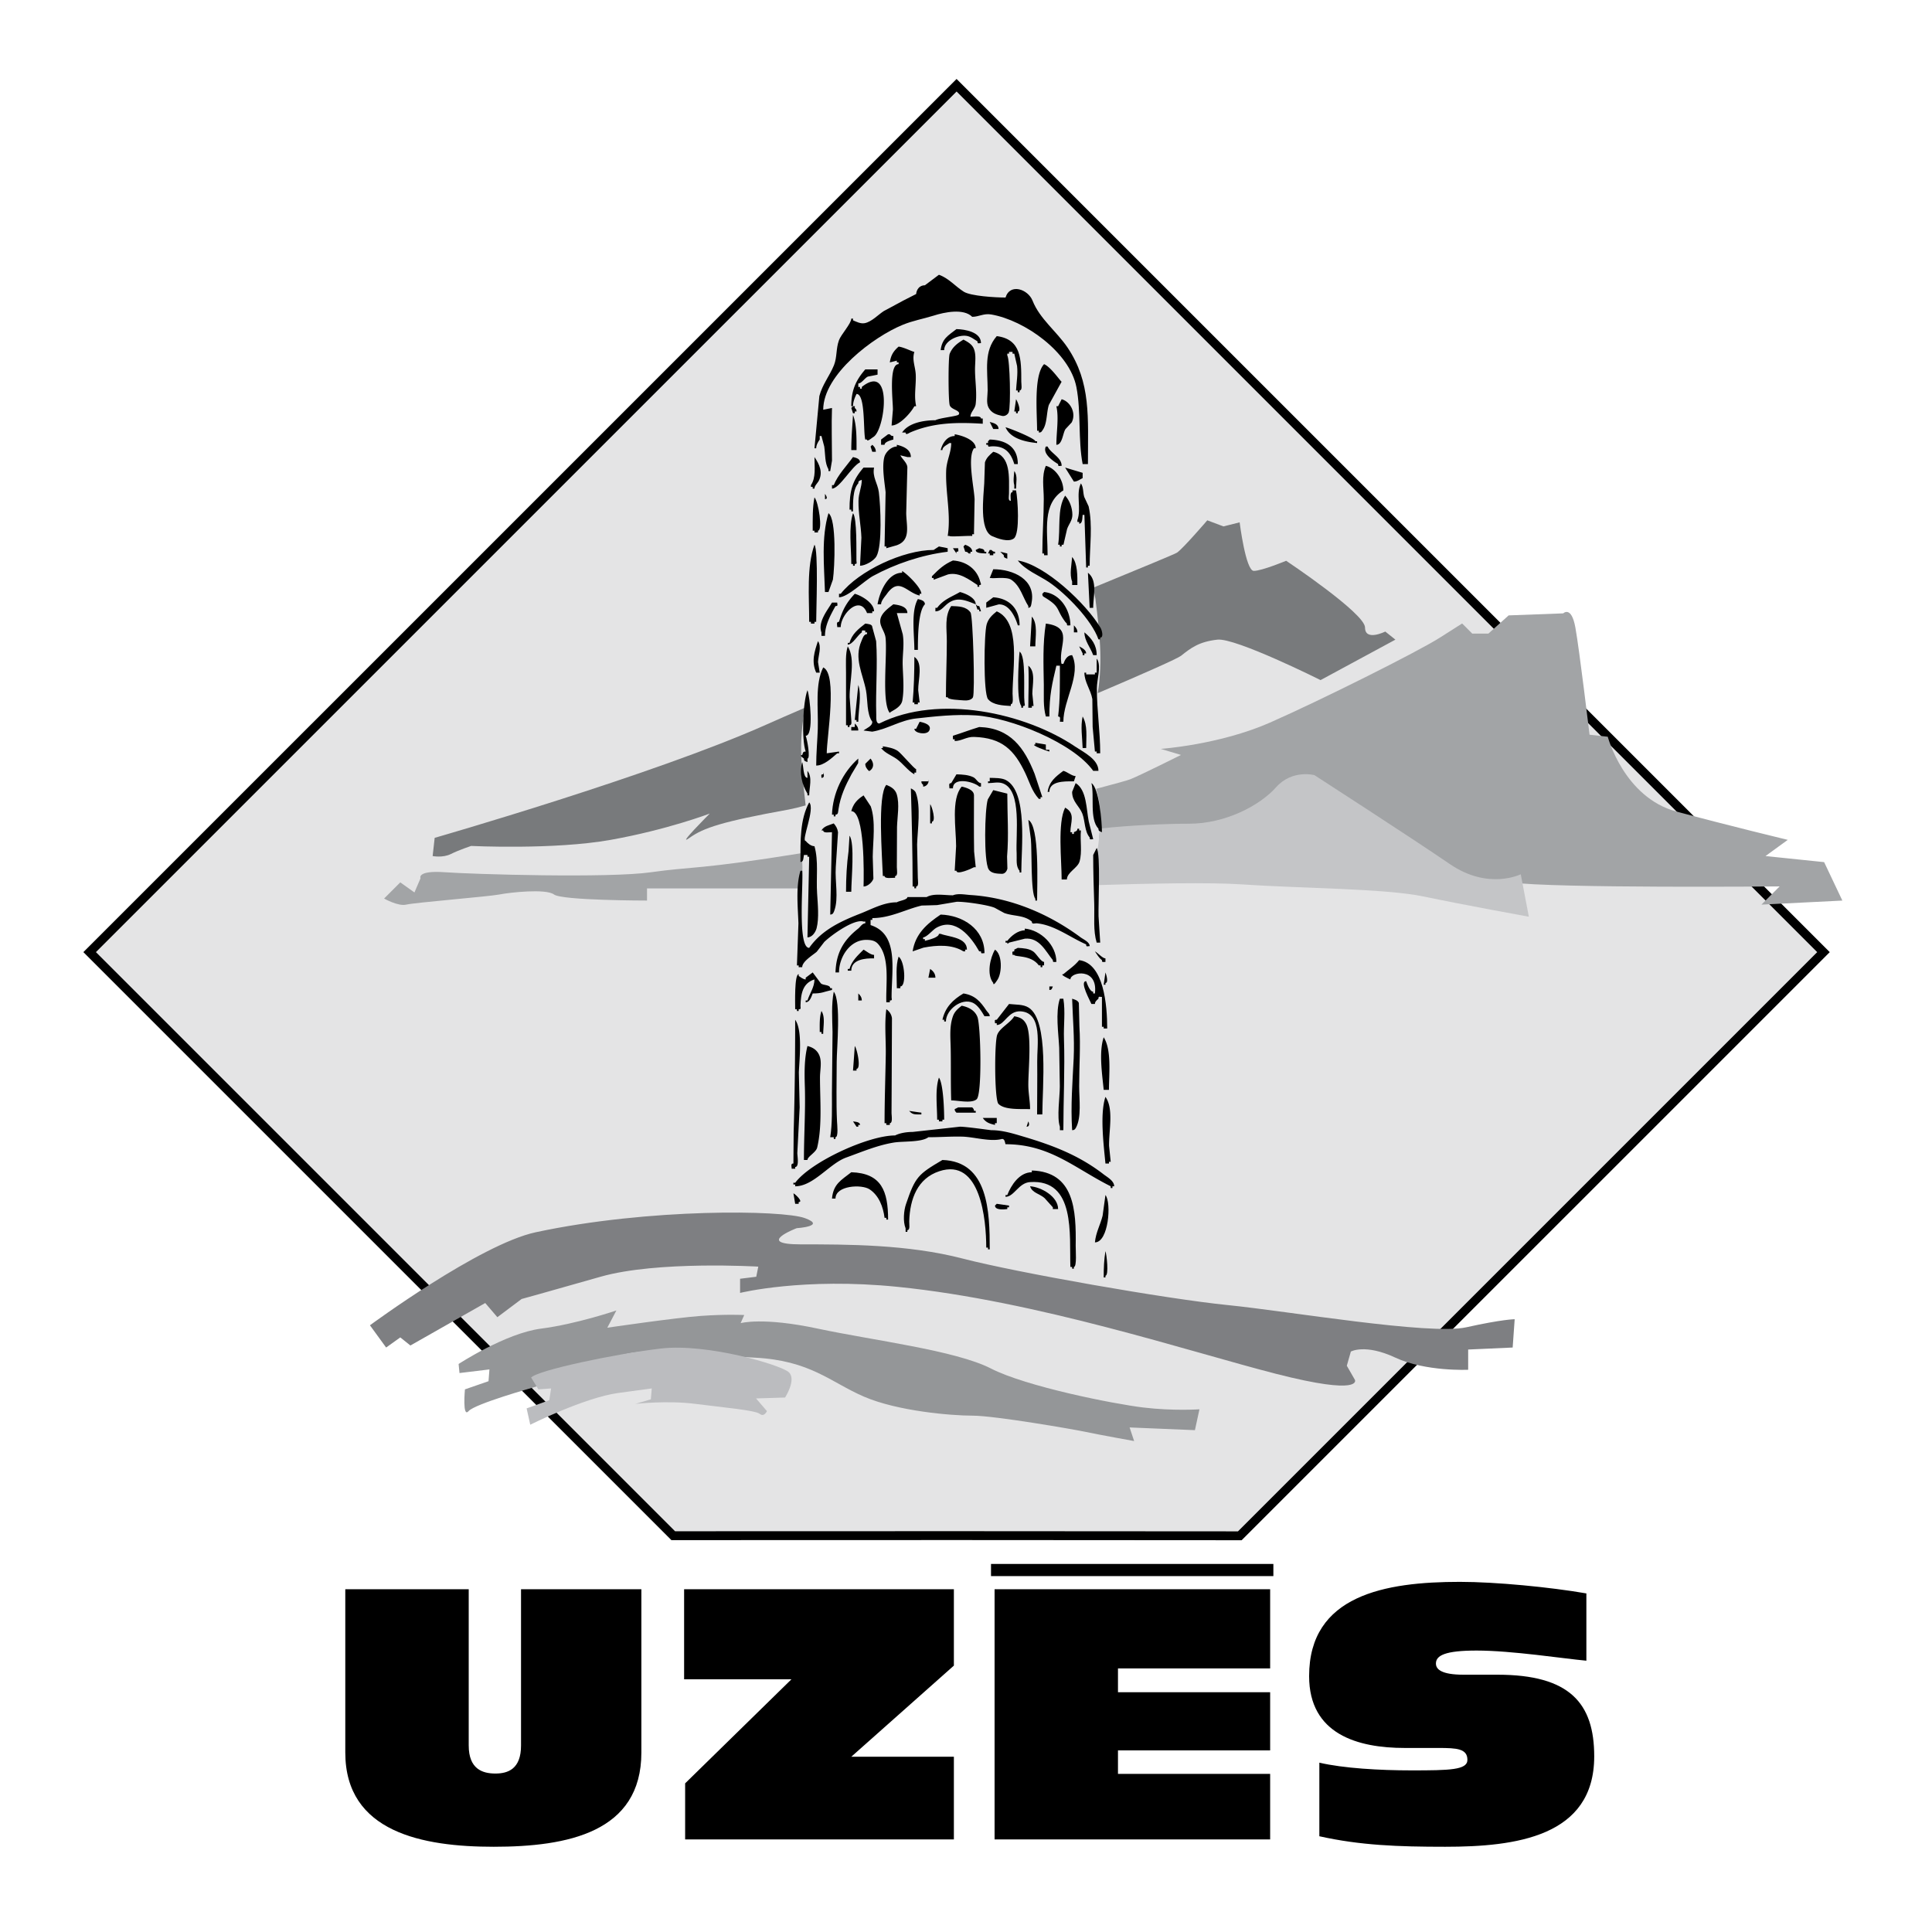 <svg xmlns="http://www.w3.org/2000/svg" width="2500" height="2500" viewBox="0 0 192.756 192.756"><g fill-rule="evenodd" clip-rule="evenodd"><path fill="#fff" d="M0 0h192.756v192.756H0V0z"/><path fill="#e4e4e5" stroke="#000" stroke-width=".885" stroke-miterlimit="2.613" d="M181.928 94.995l-58.233 58.232-28.261-.018-28.264.008L8.944 94.993 95.438 8.504l86.49 86.491z"/><path d="M80.338 70.596c-1.438.62-2.748 1.192-3.878 1.696-11.3 5.045-33.093 11.3-33.093 11.3l-.202 1.816s1.008.202 1.816-.202C45.79 84.803 47 84.4 47 84.4s8.273.403 13.924-.607c5.65-1.008 9.887-2.622 9.887-2.622s-3.43 3.431-2.017 2.421c1.412-1.008 3.227-1.614 9.887-2.824.454-.084 1.03-.225 1.698-.413-.392-3.491-.755-6.278-.041-9.759zM138.209 63.01s-2.02 1.01-2.02-.403-7.869-6.659-7.869-6.659-2.422 1.009-3.229 1.009-1.412-4.843-1.412-4.843l-1.615.405-1.613-.607s-2.422 2.824-3.027 3.228c-.201.135-3.525 1.509-8.291 3.468-.02.556.18 1.05.18 1.341.371 2.968.736 5.936.211 9.204 4.639-1.969 7.986-3.467 8.303-3.722 1.01-.807 1.816-1.411 3.633-1.613 1.814-.203 10.293 4.035 10.293 4.035l7.465-4.035-1.009-.808z" fill="#787a7c"/><path d="M80.001 85.116c-10.272 1.662-11.041 1.335-15.042 1.907-4.239.607-17.758.202-20.583 0-2.826-.202-2.422.607-2.422.607l-.605 1.411-1.412-1.008-1.615 1.615s1.413.806 2.221.604c.806-.201 8.273-.807 9.281-1.008 1.01-.202 4.642-.606 5.449 0 .807.605 9.281.605 9.281.605v-1.211h15.087c.579-1.034.401-2.269.36-3.522zM183.812 89.849l-1.818-3.835-5.85-.605 2.221-1.615s-5.854-1.411-11.102-2.824c-5.246-1.413-6.857-7.466-6.857-7.466l-1.818-.201s-1.008-8.476-1.412-10.695c-.402-2.219-1.213-1.413-1.213-1.413l-5.445.202-2.02 1.816h-1.613l-1.008-1.009-2.221 1.413c-2.221 1.413-11.904 6.256-16.951 8.476-5.045 2.219-10.896 2.622-10.896 2.622l2.018.606s-4.035 2.018-5.045 2.421c-.246.1-1.498.452-3.42.958.531 1.703.467 3.323.289 4.937.383-.083.754-.164 1.113-.245 9.08-2.018 12.309 1.816 15.537-1.008 3.23-2.826 1.615-2.018 6.256 1.21 4.641 3.229 13.924 3.835 18.162 4.44 4.236.605 26.836.403 26.836.403l-1.814 1.816 8.071-.404z" fill="#a2a4a6"/><path d="M151.727 87.225s-3.229 1.614-7.062-1.008c-3.834-2.624-13.518-8.879-13.518-8.879s-2.221-.606-3.834 1.21c-1.617 1.817-5.047 3.634-8.68 3.634-2.188 0-5.846.146-8.891.483-.133 1.87-.539 3.711-.49 5.648 5.223-.167 11.52-.294 14.629-.079 5.852.403 14.326.403 18.158 1.211 3.838.807 10.494 2.017 10.494 2.017l-.806-4.237z" fill="#c4c5c7"/><path d="M52.044 129.6l-2.422 1.816-1.21-1.414-7.466 4.238-1.009-.807-1.413 1.01-1.614-2.219s10.966-8.088 16.546-9.283c11.3-2.422 24.618-2.221 26.839-1.412 2.218.807-.81 1.008-.81 1.008s-4.236 1.613.406 1.613c4.64 0 10.695 0 16.142 1.414 5.447 1.412 20.382 4.035 26.433 4.641 6.055.605 20.182 3.027 23.812 2.221 3.633-.807 4.842-.807 4.842-.807l-.201 2.824-4.439.201v2.018s-4.238.201-7.264-1.211c-3.027-1.412-4.441-.605-4.441-.605l-.404 1.414.811 1.412s.807 1.615-7.873-.605c-8.676-2.221-23.809-7.266-37.733-8.676-9.454-.961-15.738.604-15.738.604v-1.412l1.613-.201.202-1.01s-10.089-.605-15.738 1.01c-5.651 1.612-7.871 2.218-7.871 2.218z" fill="#7e7f82"/><path d="M93.677 27.413c.988.35 1.604 1.136 2.474 1.688.701.443 3.192.584 4.171.584.447-1.459 2.246-.83 2.699.318.711 1.803 2.383 3.044 3.477 4.656 2.371 3.514 2.045 6.962 2.045 11.642h-.527c-.463-2.399-.146-5.204-.621-7.673-.678-3.499-5.166-6.678-8.498-7.253-.748-.131-1.246.235-1.898.235-.867-.869-2.791-.458-3.831-.125-1.071.334-2.094.503-3.119.929-2.886 1.181-7.916 4.936-7.916 8.465.291-.06.584-.113.875-.174-.061 1.7 0 3.514 0 5.253-.061.349-.115.699-.176 1.042h-.175v-.174c-.377-.655-.306-1.477-.42-2.269l-.28-1.055h-.172v.351c-.175.246-.352.546-.352.874h-.172c.164-1.738.325-3.471.486-5.209.3-1.154 1.02-2.006 1.458-3.077.322-.808.19-1.65.498-2.492.202-.568 1.23-1.667 1.23-2.164h.172v.174c.329.137.746.362 1.167.284.691-.136 1.316-.82 1.896-1.202.662-.355 1.322-.71 1.979-1.065.42-.213.841-.426 1.256-.64.049-.477.346-.875.876-.875.462-.348.931-.698 1.398-1.048z"/><path d="M101.195 29.686c.023.536.303 1.039.893 1.039.322-.355-.596-.903-.893-1.039zM95.426 32.834c.841.022 2.447.279 2.447 1.399-.246 0-.35.109-.35-.175-.344-.208-.671-.481-1.075-.546-.827-.137-2.247.475-2.247 1.422h-.352c.146-1.165.738-1.443 1.577-2.1zM99.447 33.534c2.465.316 2.447 2.323 2.447 4.548 0 .272.133.874-.172.874v.174h-.176v-.174h-.176c.043-.776.195-1.619.104-2.444-.092-.409-.188-.819-.279-1.229-.232 0-.172.055-.172-.175h-.352v.175h-.174v.175c.266.415.369 5.11.141 5.683-.098.231-.383.411-.656.356-.566-.125-1.055-.277-1.35-.825-.258-.464-.094-1.175-.094-1.721.001-2.017-.407-3.904.909-5.417z"/><path d="M96.125 33.883c.366.197.792.421.994.82.307.612.158 1.421.158 2.152 0 1.126.207 2.286.066 3.465-.066.487-.521.804-.521 1.257.291 0 1.05-.131 1.05.174h.178v.526c-2.593-.164-4.915-.116-7.185.847-.185.076-.513.338-.513.027h-.348c.633-.962 2.163-1.224 3.32-1.224.455-.246 2.21-.393 2.328-.569a.61.61 0 0 0 .046-.12c-.052-.344-.79-.383-.942-.804-.152-.411-.158-4.777-.006-5.137.287-.692.768-1.042 1.375-1.414zM89.653 34.583c.487.043 1.417.524 1.573.524-.25.804.095 1.432.139 2.272.043 1.034-.17 1.996.006 2.974.031.202.08.176-.145.176-.337.639-1.463 1.922-2.272 1.922.043-.524.086-1.048.132-1.58.009-.826-.449-4.541.567-4.541v-.174h-.175v-.176c-.233.061-.464.121-.7.176.106-.698.334-1.097.875-1.573zM104.168 36.332c.674.274 1.662 1.75 1.752 1.75-.428.769-.848 1.541-1.273 2.31-.248.766-.156 1.838-.607 2.493-.127.18-.143.268-.395.268v-.174h-.174c0-1.788-.358-5.521.697-6.647zM86.33 36.856h1.224v.524c-.323.067-.64.131-.959.191-.314.131-.625.685-.962.685v.35h.173v.174h.176v-.174c3.16-2.499 2.313 4.263 1.169 4.983-.207.126-.645.531-.645.264h-.176c-.219-.804.034-4.547-.873-4.547-.17.349-.352.781-.352 1.225h-.172c0-1.597.452-2.587 1.397-3.675zM101.371 39.831c.146.202.562 1.224.176 1.224v.174h-.176v-.174h-.176c.061-.411.121-.816.176-1.224zM105.92 39.831c.883.24 1.48 1.398 1 2.317-.203.218-.402.437-.604.65-.279.365-.311 1.58-.922 1.58 0-1.279.264-2.707 0-3.847h.174c.116-.237.237-.466.352-.7z"/><path d="M85.105 40.531c.231 0 .176-.061.176.173.115.11.175.149.175.351h-.175v.174h-.176c-.058-.174-.112-.351-.172-.525.06-.06.117-.115.172-.173zM85.105 41.404c.378.945.352 2.398.352 3.499h-.524c0-1.232.103-2.374.172-3.499zM98.746 42.103c.363.088.877.207.877.7h-.525a50.933 50.933 0 0 0-.352-.7zM100.322 42.628c.447.104 2.973 1.126 2.973 1.398h.176v.176c-1.194-.115-2.672-.447-3.149-1.574zM88.605 43.327h.173c.109.115.15.175.352.175v.351c-.262.076-.876.229-.876.524h-.349v-.524c.234-.176.47-.351.7-.526zM95.25 43.327c.64.1 2.1.53 2.1 1.4h-.176c-.673.94 0 3.858.061 5.076-.023 1.105-.037 2.214-.061 3.319 0 .229.055.174-.175.174v.174c-.481-.032-2.273.115-2.273 0h-.175c.346-2.142-.225-4.262-.153-6.471.026-1.037.504-1.809.504-2.796h-.176c-.236.185-.7.366-.7.7h-.176c.17-.651.608-1.4 1.4-1.4v-.176zM98.746 43.853c1.607.049 2.801.732 2.801 2.448h-.352c-.354-1.17-.957-1.831-2.277-1.766-.215.006-.344.114-.344-.158h-.176v-.174c.229 0 .176.055.176-.176.059-.061.117-.115.172-.174zM87.029 44.377c.208.191.352.387.352.698h-.352c-.061-.172-.115-.348-.173-.524.058-.059.119-.113.173-.174zM89.478 44.377c.607.142 1.399.441 1.399 1.224h-.349c-.235-.061-.466-.115-.7-.174.176.372.7.764.7 1.223-.04 1.514-.078 3.028-.115 4.542.017 1.306.501 2.722-.979 3.219-.334.093-.666.191-1.005.285v-.176h-.176c.035-1.803.072-3.606.104-5.415-.104-1.006-.374-2.477-.135-3.471.121-.524.7-1.083 1.256-1.083v-.174zM104.344 44.551h.176c.328.69 1.4 1.077 1.4 1.924-.248 0-.352.11-.352-.174-.447-.263-1.589-1.022-1.224-1.75z"/><path d="M99.098 45.075c1.775.411 1.568 2.51 1.568 4.199 0 .252-.119.698.182.698 0-.277-.127-.873.176-.873v-.175h.348c.17.831.41 4.324-.219 4.799-.551.409-1.645-.006-2.152-.225-1.33-.573-.869-3.983-.803-5.278.02-.694.049-1.388.068-2.088.156-.47.455-.728.832-1.057zM81.26 45.601c.495.722.873 1.525.42 2.389-.122.223-.42.47-.42.759-.236 0-.176.053-.176-.175h-.175V48.4c.509-.75.351-1.81.351-2.799zM85.105 45.601c.286.076.7.148.7.524-.83.393-2.048 2.624-2.797 2.624v-.35h.176c.403-1.011 1.287-1.918 1.921-2.798zM104.344 46.475c.98.236 1.748 1.416 1.748 2.449-2.125 1.351-1.572 3.946-1.572 6.471h-.352v-.175h-.174c0-1.842.143-3.706.143-5.427 0-1.186-.235-2.268.207-3.318zM86.157 46.65h1.048c-.19.94.36 1.563.475 2.449.176 1.377.36 5.312-.233 6.399-.259.459-1.138.946-1.642.946.046-.935.095-1.863.138-2.798-.04-1.214-.311-2.384-.291-3.674.012-.796.329-1.371.329-2.097-.207.08-.349.076-.349.35-.559.589-.527 1.923-.527 2.799h-.172v-.176h-.176c0-1.891.285-2.912 1.4-4.198zM106.268 46.65c.584.176 1.17.35 1.748.525v.524c-.275.131-.523.351-.873.351-.291-.465-.579-.929-.875-1.4z"/><path d="M101.195 47c.357.449.176 1.164.176 1.75h-.176v-.35c-.129-.421-.031-.957 0-1.4zM107.844 48.225c.275.431.184.841.328 1.35.146.317.293.634.441.945.42 1.896.104 4 .104 5.925-.234 0-.174-.061-.174.175h-.176c-.061-1.75-.115-3.498-.176-5.248h-.176c-.043.307.006.876-.348.876v-.175h-.176v-.174c.421-1.166-.173-2.631.353-3.674zM82.309 49.274c.115.154.34.525 0 .525v-.525zM106.268 49.448c.455.487.723 1.226.723 1.924 0 .563-.363.929-.527 1.406-.105.47-.215.939-.324 1.404-.066.223.02.164-.219.164v.174c-.236 0-.176.055-.176-.174h-.176c.257-1.617-.126-3.564.699-4.898zM81.26 49.624c.403.438.847 3.323.349 3.323v.176h-.349v-.176h-.176c0-1.149-.028-2.295.176-3.323zM82.657 51.198c.826.589.619 5.438.443 6.628-.147.415-.293.831-.443 1.24h-.349c-.083-2.6-.377-5.453.349-7.868zM85.105 51.198c.412.502.323 3.76.34 4.722 0 .217.116.349-.164.349v.175h-.176v-.175h-.172c0-1.579-.286-3.704.172-5.071zM81.26 54.346c.408.591.172 6.449.172 7.695h-.172v.174h-.352v-.174h-.176c.001-2.519-.267-5.493.528-7.695zM96.299 54.346c.285.119.7.29.7.7h-.176v.174h-.173c-.115-.121-.155-.174-.351-.174-.061-.176-.116-.35-.173-.526.057-.06.118-.115.173-.174zM93.677 54.52c.288.061.585.121.873.176v.35c-2.633.327-5.246 1.223-7.443 2.415-.835.447-2.521 2.131-3.399 2.131v-.35h.173c1.814-2.306 6.253-4.373 9.269-4.373.176-.114.351-.228.527-.349zM95.074 54.696h.524c0 .241.11.35-.173.35v.174c-.114-.174-.229-.35-.351-.524zM97.699 54.696c.23.059.523.049.523.35h.176v.174c-.299-.033-1.049.027-1.049-.35.114-.06.235-.115.35-.174zM98.746 54.87h.178c.107.115.146.176.348.176 0 .229.055.174-.174.174v.175h-.352c0-.235.055-.175-.172-.175.059-.115.117-.23.172-.35zM99.795 55.046c.236.059.473.119.703.174v.524c-.213-.098-.352-.077-.352-.35l-.351-.348zM106.967 55.57c.549.629.525 1.903.525 2.798h-.525v-.35c-.287-.721-.047-1.688 0-2.448zM95.074 55.92c1.319.082 2.4.847 2.723 2.114.043.186.193.334-.098.334v.174h-.176v-.174c-.813-.53-1.815-1.318-2.936-1.06-.481.18-.956.36-1.437.534v-.174h-.173v-.174c.709-.717 1.195-1.181 2.097-1.574zM101.547 55.92c2.717.436 6.797 4.273 8.258 6.721.131.225.338.974-.037.974v.174h-.176c-.662-1.907-3.215-4.547-4.939-5.712-.999-.67-2.352-1.185-3.106-2.157zM99.098 56.794c1.988 0 4.258 1.017 3.826 3.322-.043.219-.043.524-.328.524v-.174c-.557-.862-.775-2-1.699-2.624-.486-.333-1.973-.092-1.973-.174h-.178c.117-.289.236-.579.352-.874z"/><path d="M90.005 56.968c.489.28 1.92 1.674 1.92 2.274h-.172v.175c-1.302-.296-2.051-1.892-3.281-.147-.19.262-.567.667-.567 1.021h-.351c.182-1.142.985-3.147 2.452-3.147l-.001-.176zM108.543 57.144c.988.775.525 2.328.525 3.497h-.352c-.06-1.164-.114-2.327-.173-3.497zM95.774 59.067c.469.111 1.575.553 1.575 1.225-1.106-.437-2.001-.847-3.024.121-.288.268-.562.581-1 .581v-.352h.176c.623-.836 1.45-1.093 2.273-1.575zM104.168 59.067c1.576.148 2.625 1.756 2.625 3.324-.246 0-.35.088-.35-.176a5.517 5.517 0 0 0-.152-.159c-.973-1.312-.455-1.475-2.033-2.437-.182-.109-.264-.137-.264-.377.063-.058.121-.115.174-.175zM85.281 59.243c.662.18 1.924.907 1.924 1.75h-.176v.173h-.524c-.738-1.874-2.624.126-2.624 1.4h-.349c0-.246-.121-.524.175-.524.361-1.182.701-1.864 1.574-2.799zM99.098 59.593c1.617.104 2.625 1.158 2.625 2.798h-.176c-.242-.799-.842-2.149-1.918-2.088-.41.114-.82.229-1.23.338v-.524c.234-.174.468-.35.699-.524zM91.578 59.767c.273.072.7.148.7.524-.694.689-.7 3.411-.7 4.548h-.352c0-1.564-.354-3.846.352-5.072zM83.008 60.117h.524c0 .241.109.35-.176.35-.475.875-1.048 1.874-1.048 2.973h-.352v-.35c-.385-1.033.609-2.209 1.052-2.973zM89.129 60.292c.512.066 1.399.188 1.399.874h-1.051c.199.706.394 1.411.59 2.115.176 1.062-.042 2.05-.005 3.127.035 1.121.164 2.333-.037 3.475-.142.788-1.248 1.093-1.248 1.253-.847-1.044-.233-5.793-.426-7.517-.07-.604-.574-1.13-.53-1.71.05-.709.796-1.217 1.308-1.617zM97.35 60.292c.135.125.146.175.35.175.061.174.121.35.174.526H97.7v-.176h-.176c-.061-.176-.116-.35-.174-.525z"/><path d="M94.902 60.467c.74.022 1.5.033 1.927.64.248.344.46 8.039.242 8.465-.159.295-.622.338-.945.305-.328-.037-1.575-.053-1.575-.317h-.176c0-1.895.089-3.737.089-5.595-.001-1.269-.242-2.487.438-3.498zM99.447 60.993c2.438 1.07 1.576 5.601 1.576 8.219 0 .289.123 1.048-.176 1.048v.176c-.787-.049-1.777-.088-2.27-.679-.479-.573-.404-6.558-.137-7.466.165-.561.539-.932 1.007-1.298zM102.947 61.517c.615.714.348 2.039.348 2.973h-.523c.06-.99.121-1.979.175-2.973z"/><path d="M86.33 62.215c.259.039.7.05.7.35.126.47.256.94.383 1.406.164 2.354-.066 4.928.011 7.333.006.312-.055.88.305.88 5.963-2.983 14.599-1.038 19.556 2.312.791.536 2.307 1.247 2.307 2.411h-.523c-1.996-2.792-8.252-5.312-11.725-5.532-2.021-.131-4.029.094-5.942.307-1.561.169-2.869 1.065-4.381 1.316-.291-.038-.576-.075-.864-.115.276-.239.873-.415.873-.873-.579-.792-.446-2.154-.628-3.121-.323-1.684-1.224-3.182-.452-4.941.104-.24.219-.683.556-.683v-.176h-.176v-.174c-.245 0-.349-.114-.349.174-.415.273-.913 1.226-1.4 1.226v-.176h.176c.23-.874.875-1.378 1.573-1.924zM104.344 62.215c2.789.355 1.303 2.182 1.531 3.827.027.196-.016.196.217.196.139-.393.377-.875.875-.875.932 1.94-.875 4.455-.875 6.647h-.348c0-.246.115-.526-.176-.526.207-1.694.176-3.311.176-5.071h-.35c-.42 1.792-.699 2.902-.699 5.071h-.352c-.281-1.048-.184-1.983-.201-3.147-.031-2.039-.121-4.132.202-6.122zM107.143 62.391c.186.213.35.37.35.698h-.35v-.698zM108.191 63.089c.723.603 1.225 1.253 1.225 2.274h-.348c-.263-.748-.877-1.443-.877-2.274zM81.609 63.965c.395.557.025 1.463.005 2.086.055.356.116.711.17 1.06h-.352c-.5-1.124-.172-2.109.177-3.146z"/><path d="M84.581 64.489c.815 1.268.158 3.52.187 5.067.049.7.104 1.404.153 2.104 0 .25.126.698-.164.698v.176h-.176v-.176h-.173v-5.247c0-.856-.072-1.896.173-2.622zM107.668 64.489c.244.131.699.345.699.701h-.176v.173h-.176v-.173c-.115-.237-.226-.466-.347-.701zM101.723 65.014c.678.454.371 4.022.49 5.073.021.223.121.35-.143.35v.174h-.176v-.174c-.505-.625-.273-4.444-.171-5.423zM91.226 65.538c.905.602.369 2.313.383 3.318.049.409.099.819.145 1.23h-.176v.174h-.352v-.174h-.173c.13-1.41.173-3.005.173-4.548zM109.416 65.713c.031.043.066.088.092.131.352.749-.074 1.973-.074 2.835 0 2.209.334 4.302.334 6.477h-.352v-.174h-.176c-.074-.819-.152-1.639-.227-2.46-.012-.923-.018-1.846-.029-2.771-.17-.972-.793-1.688-.793-2.64h.176v.176h.873v-.176h.176v-1.398zM102.596 66.414c.754.595.408 1.885.4 2.798.043.41.086.819.123 1.224h-.172v.174h-.352c.001-1.404.081-2.82.001-4.196zM82.133 66.588c1.455.667.351 6.973.351 8.569.409-.059.818-.114 1.224-.174 0 .229.055.174-.175.174-.548.471-1.334 1.224-2.1 1.224 0-1.262.122-2.513.159-3.677.06-2.055-.294-4.45.541-6.116zM85.632 68.337c.354 1.07 0 2.476 0 3.673h-.176v-.176h-.175c.115-1.163.236-2.327.351-3.497zM80.56 68.862c.245.612.659 4.547-.176 4.547.144.328.498 2.274.176 2.274v.35c-.23-.104-.352-.072-.352-.35-.124-.099-.536-.351-.172-.351.086-.23.054-.35.348-.35-.426-1.229-.285-4.908.176-6.12zM108.016 71.484c.51.886.352 2.012.352 3.148h-.352c-.032-1.038-.225-2.152 0-3.148zM91.753 72.01c.403.076 1.273.289.951.896-.251.459-1.478.257-1.478-.195h.176c.115-.237.236-.466.351-.701zM85.281 72.184c.208.192.351.388.351.699h-.7v-.349h.349v-.35zM97.699 72.534c3.119.098 4.508 2.094 5.523 4.668.26.776.516 1.551.771 2.327h-.174v.174h-.176c-.709-.796-.908-1.633-1.35-2.567-1.1-2.312-2.318-3.526-5.115-3.614-.743-.026-1.247.411-1.93.411v-.175h-.176v-.35c.889-.278 1.702-.594 2.627-.874zM103.295 74.108c.35.059.699.12 1.049.174v.524h.352v.176c-.23-.043-2.023-.7-1.4-.7l-.001-.174zM88.081 74.458c.49.082 1.081.18 1.492.464.36.252 1.653 1.809 1.829 1.809v.351h-.176v.174c-.66-.372-1.146-1.097-1.774-1.541-.513-.36-1.15-.573-1.547-1.082h.176v-.175zM85.632 75.683c-.006.146-.006.299-.011.447-.225.376-.45.753-.674 1.131-.593 1.099-1.097 2.176-1.293 3.486-.043.258-.006.531-.297.531v.175h-.173v-.175h-.176c.067-2.142 1.086-4.246 2.624-5.595zM86.856 75.683c.66.846-.176 1.343-.176 1.224-.196-.188-.351-.4-.351-.7l.527-.524zM80.036 76.033c.135.349.086 1.574.524 1.574v-.7c.524.655.173 1.65.173 2.448h-.173v-.176c-.536-.862-.841-2.043-.524-3.146zM106.092 76.907c.371.087.854.524 1.227.524-.062.176-.113.35-.176.524h-.176c-.742 0-2.271-.038-2.271 1.05h-.176c.152-1.017.787-1.513 1.572-2.098zM82.133 77.082c.078.191.153.525-.176.525 0-.248-.092-.352.176-.352v-.173zM95.426 77.255c.596.017 1.201.05 1.688.291.291.141.453.584.76.584v.349H97.7c-.531-.497-2.625-1-2.625.175h-.349c0-.246-.121-.524.176-.524.172-.289.348-.579.524-.875zM98.746 77.607c.518.016 1.193-.006 1.619.223 2.193 1.165 1.529 6.821 1.529 9.221h-.172v-.174c-.395-.45-.26-1.121-.291-1.734-.115-1.874.559-6.268-1.371-6.983-.48-.18-.975-.028-1.486-.028v-.175h.172v-.35zM92.626 77.781c.104.323-.19.698-.524.698v-.174c-.121-.115-.176-.152-.176-.35h.701l-.001-.174zM107.318 78.131c1.113.677 1.059 2.595 1.307 3.825.146.591.293 1.181.443 1.771-.248 0-.352.108-.352-.176-.514-.59-.453-1.645-.727-2.366-.303-.78-1.023-1.191-1.023-2.18.118-.289.239-.58.352-.874zM108.893 78.131c.76.481 1.049 3.859 1.049 4.897-.229-.104-.35-.088-.35-.35-.918-.978-.383-3.28-.699-4.547zM88.429 78.305c.449.18.879.421 1.04.94.299.994.055 2.241.026 3.258l-.017 4.021c0 .274.133.876-.173.876v.174c-.296 0-1.051.125-1.051-.174h-.173c-.061-1.918-.553-8.056.348-9.095z"/><path d="M95.95 78.479c.409.094 1.224.303 1.224.875 0 1.869-.021 3.69.012 5.591l.164 1.579h-.176c-.23.132-1.748.815-1.748.352h-.176c.049-.821.098-1.635.141-2.455 0-1.738-.524-4.694.559-5.942zM90.877 78.655c.188.098.406.213.493.433.523 1.377.178 3.663.129 5.164.023 1.109.049 2.22.072 3.323 0 .273.127.874-.17.874v.176h-.176v-.176h-.173c.001-3.284-.082-6.673-.175-9.794zM99.098 78.83c.465.115.934.236 1.4.35 0 2.094.156 4.177-.023 6.275l.033 1.208c-.066.268-.252.524-.557.519-.492-.017-1.078-.039-1.318-.454-.49-.847-.393-5.935-.082-6.968.181-.313.367-.618.547-.93zM86.157 79.355l.72 1.099c.509 1.502.218 3.405.195 5.022.023.728.046 1.459.067 2.187-.104.359-.585.786-.982.786.032-1.219.135-7.52-1.224-7.52.195-.743.59-1.159 1.224-1.574zM80.733 80.055c.631.628-.83 3.847-.349 3.847.193.229.53.525.876.525.42 1.475.158 3.12.262 4.711.063 1.049.213 2.447-.049 3.47-.104.383-.432.913-.913.913.06-2.683.118-5.362.173-8.045h-.173v-.174h-.352c-.06.272-.014.698-.348.698 0-2.131-.055-4.23.873-5.945zM92.802 80.229c.196.224.602 1.749.175 1.749v.174h-.175v-1.923zM106.268 80.58c1.066.579.525 1.453.525 2.448h.174v.174h.176v-.174c.18-.098.35-.098.35-.35h.176v.174h.176c-.104 1.018.146 2.128-.139 3.105-.195.655-1.262 1.082-1.262 1.793h-.523c-.001-1.958-.423-5.642.347-7.17zM102.596 81.803c1.137.591.875 6.411.875 8.045h-.176v-.176c-.48-.589-.334-4.815-.443-5.941l-.256-1.928zM83.184 82.152c.233.275.374.509.426.887-.078 1.164-.15 2.327-.225 3.485-.092 1.433.305 3.072-.144 4.329-.075.208-.141.394-.409.394.061-2.738.121-5.476.176-8.219-.279 0-.875.121-.875-.176h-.176c.268-.452.772-.519 1.227-.7zM84.757 83.378c.542.721.176 4.394.176 5.595h-.524c0-1.415.075-2.76.25-4.044.031-.519.066-1.032.098-1.551zM109.592 83.378h.525-.525zM109.416 84.602c.408.596.146 5.63.186 6.814.057.874.111 1.754.166 2.629h-.352c-.359-1.191-.207-2.519-.244-3.847-.055-1.629-.104-3.28-.104-4.897.112-.234.233-.465.348-.699z"/><path d="M79.86 86.876h.176c.135 1.169-.499 7.693.697 7.693 1.284-1.835 3.275-2.705 5.188-3.454 1.089-.432 2.264-1.093 3.558-1.093.236-.157 1.051-.24 1.051-.524h1.924c.708-.393 1.754-.174 2.621-.174.51-.208 1.204-.066 1.749-.028 4.085.253 7.921 1.947 10.992 4.225.268.198.902.47.902.874-.246 0-.35.11-.35-.174-1.57-.673-3.121-1.913-4.891-2.099-.254-.027-.529.141-.529-.176-.795-.667-1.807-.514-2.746-.853a54.737 54.737 0 0 1-.943-.514c-.646-.293-3.083-.646-3.826-.606l-1.942.329c-.507.016-1.017.033-1.529.043-1.596.373-3.123 1.252-4.932 1.252 0 .23.055.176-.173.176v.524c2.846.913 2.097 4.422 2.097 7.17 0 .242.109.352-.176.352v.176h-.349c-.061-1.887.389-4.473-.835-5.828-.291-.317-.657-.384-1.094-.395-1.677-.053-2.792 1.7-2.792 3.248h-.351c.061-1.958.81-3.231 2.27-4.378.208-.17.403-.519.703-.519 0-.234.055-.176-.173-.176-.925-.312-3.237 1.366-3.92 2.033-.251.327-.501.656-.755.979-.386.334-1.446.962-1.446 1.536h-.352v-.176h-.175c.052-1.399.101-2.797.15-4.196-.055-1.629-.274-3.68.201-5.247z"/><path d="M93.85 91.247c2.209.071 4.373 1.433 4.373 3.848-.244 0-.35.109-.35-.176h-.174c-.804-1.436-2.377-3.458-4.307-2.339-.317.18-.939.94-1.291.94v.176h.176v.174c.337-.094 1.399-.334 1.399-.7h.173c.778.307 2.624.329 2.624 1.575h-.175v.174h-.173c-1.132-.71-2.641-.634-3.98-.375l-1.092.375c.268-1.736 1.409-2.747 2.797-3.672zM102.246 92.646c1.602.153 3.148 1.645 3.148 3.323-.248 0-.352.087-.352-.176-.73-.901-1.334-2.272-2.787-2.142l-1.584.394c-.125.121-.174.176-.174 0h-.176v-.174h.176c.393-.503 1.062-1.05 1.748-1.05l.001-.175z"/><path d="M101.547 94.569c.584.034 1.121.066 1.553.372.305.215.752 1.028 1.068 1.028v.349h-.174v.176h-.174v-.176h-.176c-.775-1.086-2.449-.813-2.449-1.049h-.172c0-.245-.115-.35.172-.35v-.174c.116-.06.237-.115.352-.176zM86.157 94.746c.271.142.7.524 1.048.524v.35c-.847-.027-2.272.088-2.272 1.225h-.352v-.174h.176c.201-.784.821-1.351 1.4-1.925zM99.271 94.746c.734.486.699 2.213.291 2.934-.072.115-.465.781-.465.389-.693-.858-.302-2.536.174-3.323zM109.24 94.919c.285.137.756.7 1.051.7v.35c-.246 0-.35.087-.35-.176-.339-.26-.459-.535-.701-.874zM89.653 95.445c.611.405.804 2.973.176 2.973v.176h-.351c0-1.061-.13-2.237.175-3.149zM107.668 95.793c2.48.317 2.797 4.542 2.797 6.822h-.348v-.174h-.176v-2.975c-.246 0-.35-.113-.35.176-.152.131-.352.289-.352.525h-.348c-.094-.258-1.236-2.273-.525-2.273.104.277.367 1.049.701 1.049v.174h.172c.334-2.623-2.447-2.17-2.447-1.4-.131-.049-1.146-.523-.701-.523.548-.475 1.1-.814 1.577-1.401zM92.802 96.67c.294.201.524.475.524.873h-.699c.06-.289.12-.578.175-.873zM81.084 97.02c.274.365.547.732.815 1.094.222.213.933.113.933.48.23 0 .176-.061.176.174-.853.191-.991.35-1.924.35-.126.295-.273.877-.7.877v-.176h.176c.208-.678.7-1.328.7-2.102-1.17.363-1.362 1.418-1.395 2.625-.011.229.109.35-.182.35v.176h-.175v-.176h-.173c0-.551-.089-3.498.349-3.498v.176c.17.098.444.348.7.348v-.174c.236-.175.47-.351.7-.524z"/><path d="M110.291 97.02c.088.217.33 1.049 0 1.049v.174h-.174c.059-.411.119-.813.174-1.223zM106.268 98.242h.176-.176zM104.695 98.418h.348c-.098.209-.086.35-.348.35v-.35zM83.184 98.943c.752.939.294 5.684.294 6.994 0 1.98-.061 4.018.031 5.945.012.318.159 1.576-.152 1.576v.174h-.173v-.174h-.352c.213-1.328.17-2.914.17-4.373.021-2.039.043-4.076.061-6.121-.029-1.321-.126-2.769.121-4.021zM85.632 99.117c.207.191.349.389.349.701h-.349v-.701zM96.125 99.117c1.158.186 1.689.799 2.304 1.723.127.186.316.295.316.551h-.523c-.262-.447-.66-1.115-1.164-1.344-1.137-.52-2.684.711-2.684 1.869h-.173v-.176h-.176c.281-1.246 1.041-2 2.1-2.623zM105.744 99.643h.348c.213 1.301.012 2.645.061 4.018.098 3.027-.061 6.098-.061 9.1h-.348v-.35c-.316-.947-.006-2.924-.006-4.023-.023-1.285-.037-2.562-.061-3.848-.07-1.442-.392-3.538.067-4.897zM106.967 99.643c.238.07.568.16.67.42.02.793.043 1.586.057 2.373.121 1.951-.025 3.881-.025 5.951 0 1.301.244 3.076-.316 4.115-.09.154-.154.258-.385.258-.158-2.482.039-4.771.154-7.178.091-2.018-.095-3.998-.155-5.939zM100.672 100.168c.674.08 1.41.016 1.961.365 2.039 1.295 1.361 7.941 1.361 10.652h-.523c0-1.836.031-3.51.012-5.254-.029-1.59.58-4.848-1.607-5.027-1.297-.109-1.631 1.361-2.428 1.361v-.176h-.176c0-.244-.111-.35.176-.35.411-.522.82-1.048 1.224-1.571z"/><path d="M95.95 100.342c.66.131 1.304.447 1.567 1.115.334.857.486 7.711-.076 8.215-.509.447-1.857.115-2.54.115-.055-1.705-.018-3.352-.047-5.072-.02-1.154-.146-2.221.199-3.264.166-.508.485-.793.897-1.109zM88.429 100.691c.312.209.51.514.562.893-.014 3.141-.025 6.283-.043 9.426 0 .295.138 1.049-.17 1.049v.176h-.349v-.176h-.176c0-2.266.083-4.574.121-6.826.024-1.508-.141-3.061.055-4.542zM81.957 100.867c.389.602.176 1.496.176 2.273h-.176v-.176h-.172c-.001-.716-.035-1.489.172-2.097zM101.195 101.391c.559.111.881.242 1.164.729.607 1.055.236 4.59.236 6.092 0 .869.176 1.656.176 2.449-.941-.033-2.533.1-3.154-.525-.41-.408-.41-6.176-.121-6.902.268-.695 1.295-1.166 1.699-1.843zM79.335 101.74c.749 1.051.427 3.857.366 5.248.025 1.164.055 2.328.081 3.486-.075 1.518-.153 3.039-.233 4.553 0 .322.208 1.404-.213 1.404v.176h-.351c0-.248-.121-.523.175-.523.006-1.053.017-2.102.023-3.15.107-3.666.152-7.434.152-11.194zM110.117 103.49c.803 1.256.523 3.684.523 5.246h-.523c-.148-1.519-.5-3.765 0-5.246zM80.56 104.363c.544.133.971.406 1.195.957.262.66.055 1.453.055 2.188 0 2.256.236 4.809-.279 6.979-.118.496-.971.902-.971 1.246h-.352c0-2.422.159-4.775.096-7.182-.047-1.432-.073-2.887.256-4.188zM85.281 104.363c.225.258.657 2.275.175 2.275v.174h-.352c.062-.814.123-1.628.177-2.449zM93.677 107.512c.446.625.524 3.297.524 4.197h-.176v.174h-.349v-.174H93.5c.001-1.34-.223-3.018.177-4.197zM110.291 109.436c.848 1.188.332 3.367.361 4.893l.164 1.58h-.176v.176h-.35c-.167-1.784-.575-4.942.001-6.649zM95.599 110.484h1.4c.103.115.175.17.175.35h.176v.176h-1.924c-.109-.119-.176-.176-.176-.35.115-.06.237-.115.349-.176zM90.702 110.834c.412.062.821.123 1.224.176v.176h-.348c-.493 0-.611-.088-.876-.352zM98.051 111.535h1.396v.523h-.176v.176c-.55-.127-.904-.242-1.22-.699zM85.105 111.883c.259.041.7.051.7.352h-.173v.176h-.176a20.993 20.993 0 0 0-.351-.528zM102.596 111.883c.104.215.135.527-.176.527.06-.176.121-.351.176-.527zM95.774 112.41c.651 0 3.149.365 3.149.35 1.096 0 2.174.34 3.164.633 2.967.881 5.557 1.869 8.006 3.76.365.285 1.07.656 1.07 1.203h-.176v.176h-.172v-.176c-3.598-1.799-6.061-4.197-10.494-4.197-.072-.225-.078-.525-.352-.525-1.178.316-2.809-.217-4.026-.234-1.152-.023-2.164.061-3.318.061-.715.529-2.529.377-3.465.535-1.639.27-3.192.936-4.721 1.486-1.679.598-3.264 2.875-5.104 2.875 0-.236.055-.176-.175-.176 0-.234-.061-.174.175-.174 1.559-2.088 7.285-4.723 9.969-4.723.475-.24 1.146-.35 1.749-.35.524-.059 1.049-.113 1.573-.174 1.051-.115 2.1-.231 3.148-.35z"/><path d="M94.026 115.732c4.585.148 4.72 5.16 4.72 8.918h-.172v-.174h-.176c0-2.799-.574-8.996-4.695-7.619-2.149.713-2.924 2.734-2.99 4.996-.012.285.115.875-.185.875v.174h-.176v-.35c-.279-.689-.181-1.787.044-2.434.925-2.714 1.199-2.954 3.63-4.386zM102.947 116.781c4.234.137 4.43 3.947 4.375 7.52-.008.371.133 2.1-.18 2.1v.174h-.176v-.174h-.174c-.104-3.23.529-8.766-4.016-8.465-1.156.07-1.594 1.471-2.455 1.471v-.176h.176c.375-.973 1.207-2.275 2.449-2.275l.001-.175zM84.933 116.955c3.016.094 3.672 1.881 3.672 4.723h-.176v-.174h-.176c-.141-1.1-.562-2.225-1.492-2.844-.798-.529-3.404-.387-3.404.92h-.349c.13-1.455.914-1.832 1.925-2.625z"/><path d="M102.771 118.355c1.109.07 2.797 1.023 2.797 2.273h-.525v-.174c-.273-.309-.547-.607-.82-.914-.491-.446-1.256-.522-1.452-1.185zM79.16 119.057c.193.086 1.028.873.524.873v.174h-.349c-.06-.35-.114-.698-.175-1.047zM110.291 119.23c.617.77.312 4.723-1.051 4.723.096-1.002.535-1.738.766-2.652.094-.688.191-1.377.285-2.071zM99.447 120.104c.412.061.82.121 1.225.176v.176h-.174v.174c-.363.045-1.227.121-1.227-.35.061-.061.122-.116.176-.176zM110.291 124.826c.111.277.361 2.449 0 2.449v.174h-.174c0-.939.031-1.769.174-2.623z"/><path d="M53.173 138.436s-5.791 1.629-6.424 2.352c-.633.725-.362-2.17-.362-2.17l2.353-.816.09-1.174-2.986.361-.089-.904s4.703-3.076 8.232-3.529c3.528-.453 7.509-1.811 7.509-1.811l-.904 1.721s6.785-.996 9.318-1.176c2.533-.182 4.342-.09 4.342-.09l-.361.812s2.171-.633 7.688.543c5.519 1.176 13.754 2.17 17.284 3.98 3.527 1.809 12.211 3.527 15.195 3.891 2.988.361 5.611.182 5.611.182l-.451 2.08-6.516-.271.451 1.357s-3.527-.633-4.793-.906c-1.268-.27-9.139-1.627-11.311-1.627-2.169 0-7.507-.453-10.856-1.9-3.347-1.445-5.337-3.617-10.947-3.891-5.608-.271-10.947-1.357-14.203.092-3.256 1.446-7.87 2.894-7.87 2.894z" fill="#949698"/><path d="M52.992 137.439l.723 1.178 1.267-.092-.181 1.178-2.26.812.361 1.629s5.428-2.713 8.777-3.166l3.347-.453-.09 1.086-1.538.453s3.167-.361 5.971 0c2.804.361 5.972.633 6.423.994.452.361.725-.271.725-.271l-1.086-1.266 2.895-.09s1.176-1.811.361-2.535c-.814-.725-8.141-2.895-12.756-2.352-4.616.544-12.306 2.171-12.939 2.895z" fill="#bbbcbf"/><path d="M63.99 174.848c0 7.971-7.368 9.404-14.736 9.404-7.061 0-14.804-1.434-14.804-9.404v-16.291h12.314v15.592c0 2.342 1.364 2.797 2.661 2.797 1.262 0 2.558-.455 2.558-2.797v-15.592H63.99v16.291zM68.356 177.926l10.609-10.385H68.254v-8.984h26.915v7.621l-10.233 9.09h10.233v8.25H68.356v-5.592zM99.229 158.557h27.494v7.9h-15.182v2.377h15.182v5.805h-15.182v2.341h15.182v6.538H99.229v-24.961zM158.273 158.975v6.713c-2.283-.209-7.438-1.012-10.949-1.012-3.139 0-4.061.488-4.061 1.293 0 .559.514 1.117 2.766 1.117h3.375c7.199 0 9.652 2.832 9.652 8.146 0 8.041-7.877 9.02-14.871 9.02-4.707 0-8.459-.139-12.553-1.049v-7.342c2.389.561 6.037.77 9.178.77 3.818 0 5.594-.035 5.594-1.049 0-1.119-1.059-1.188-2.867-1.188h-3.375c-4.707 0-9.551-1.365-9.551-7.168 0-8.076 7.572-9.404 15.041-9.404 3.584 0 9.006.526 12.621 1.153zM127.045 157.25H98.873v-1.217h28.172v1.217z"/></g></svg>